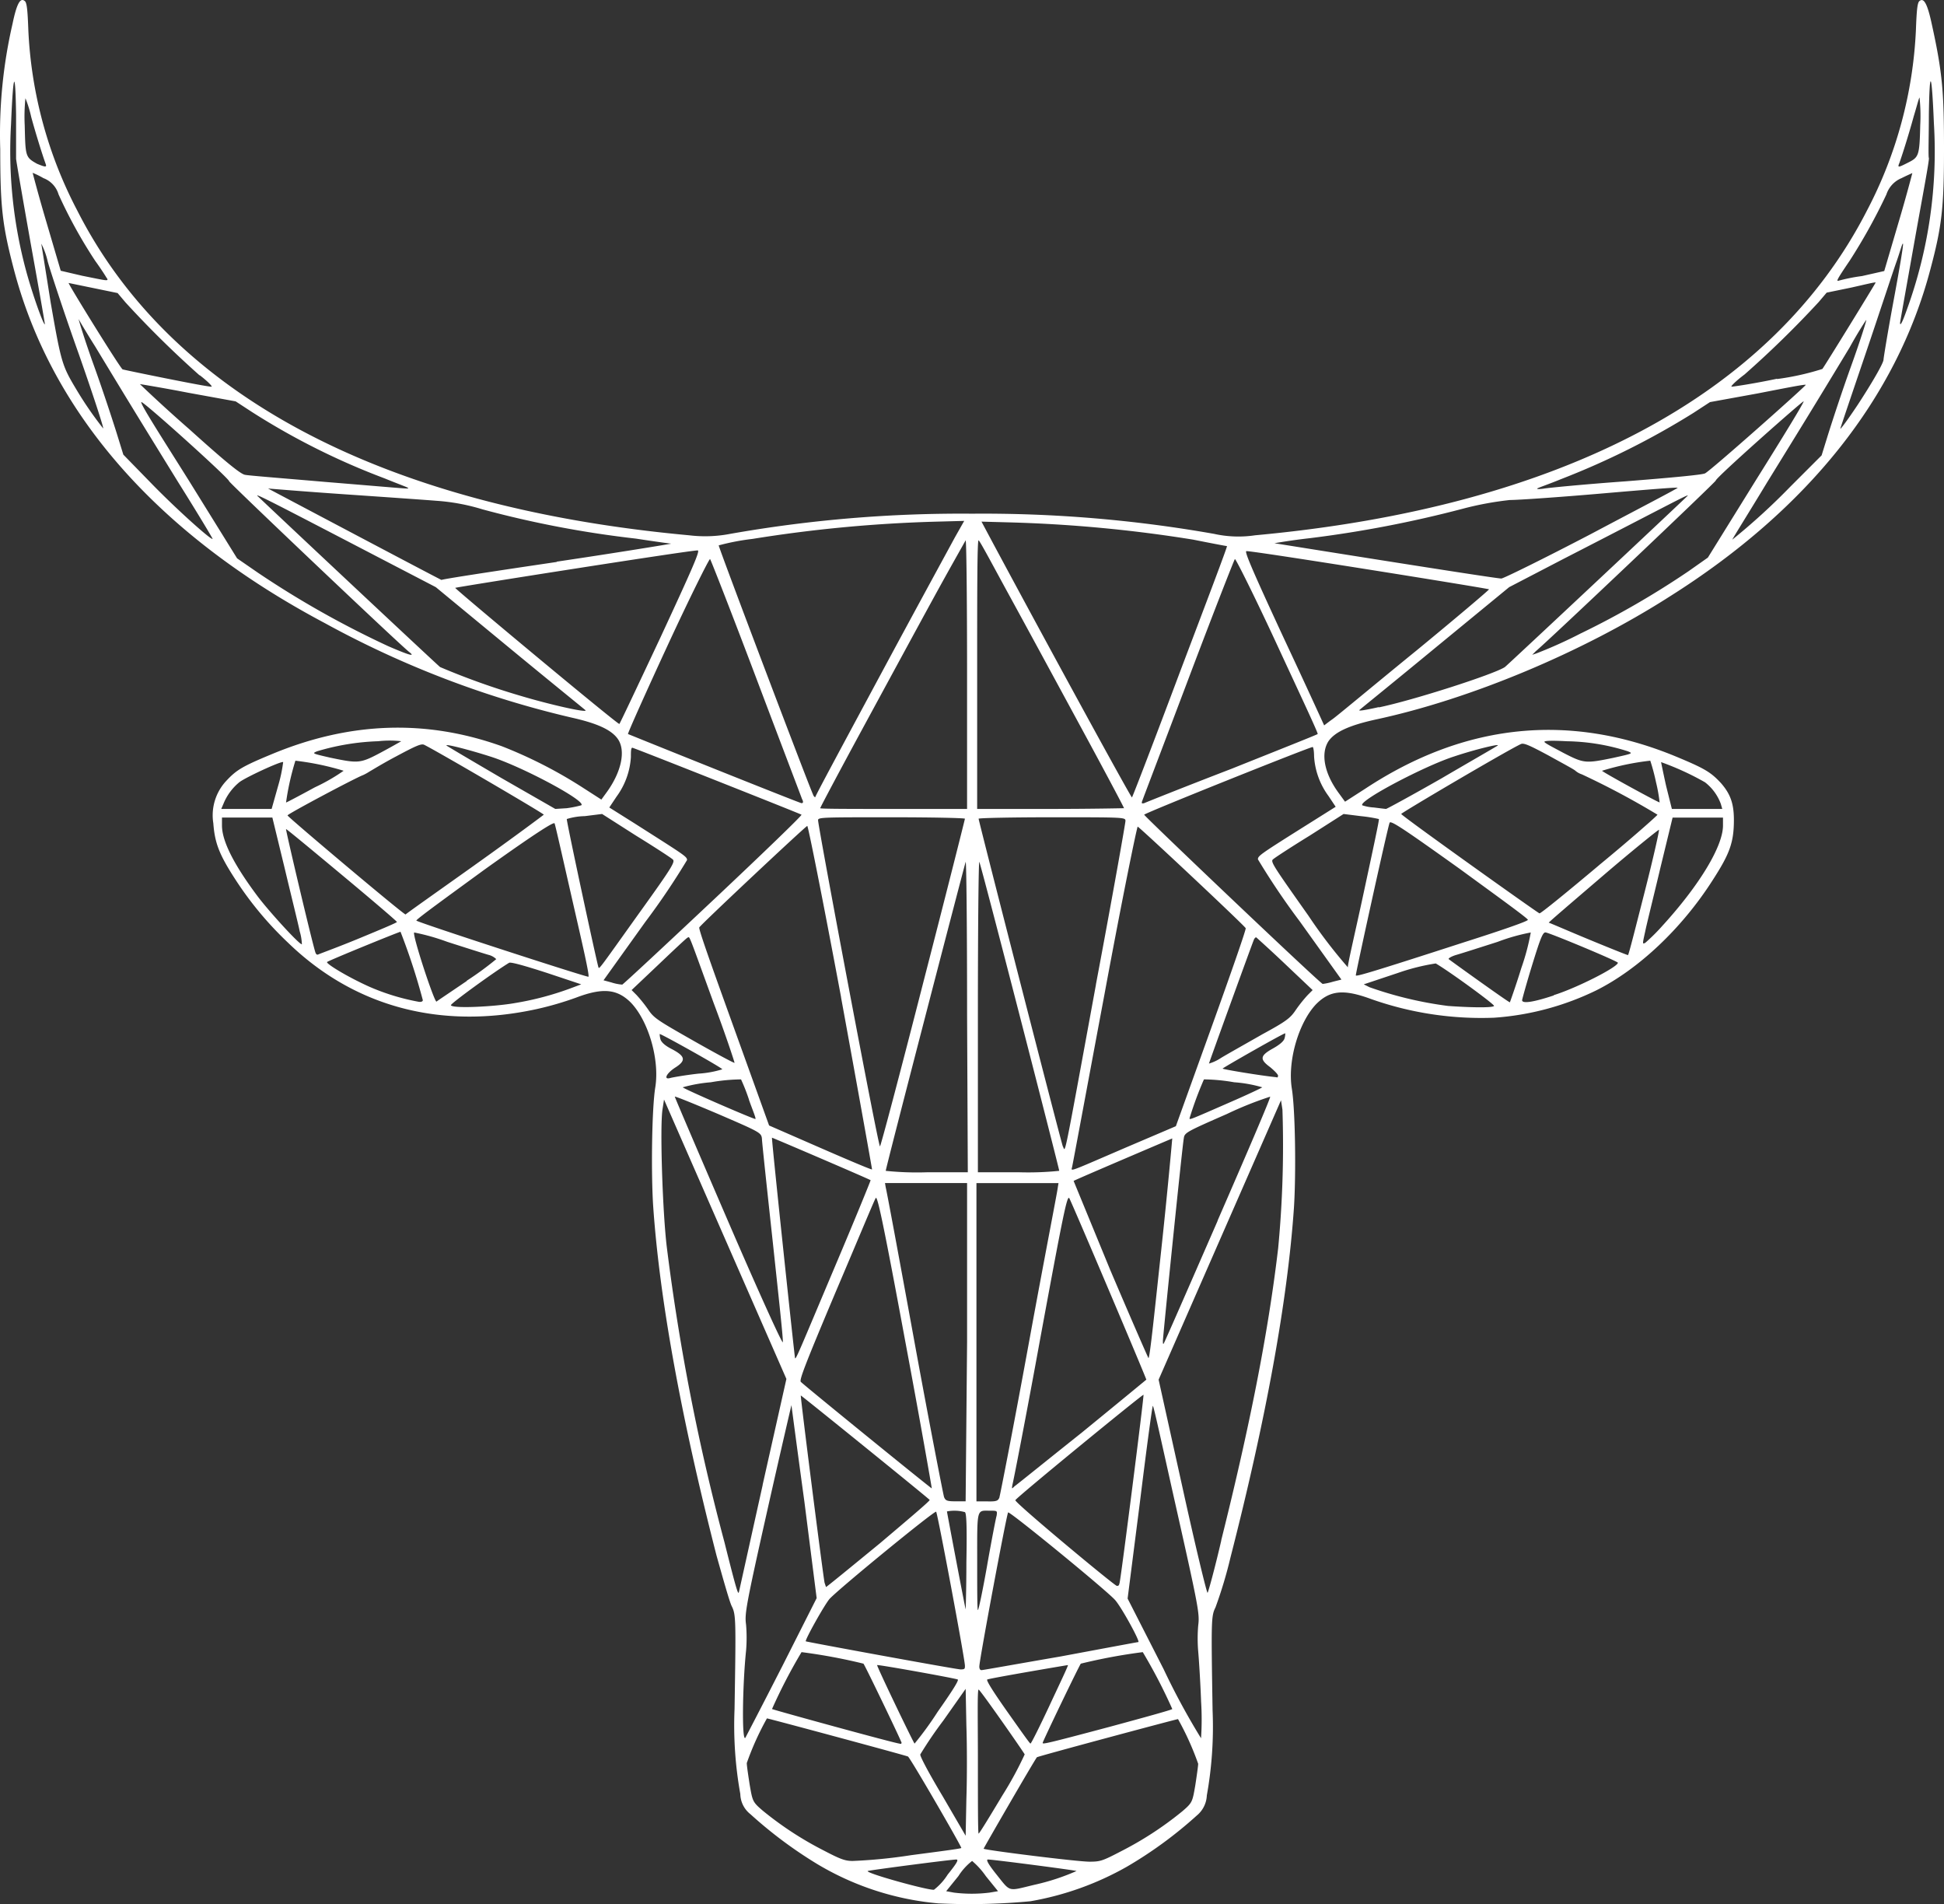 <svg id="Layer_2" data-name="Layer 2" xmlns="http://www.w3.org/2000/svg" width="511.225" height="500.632" viewBox="0 0 511.225 500.632">
  <rect x="0" y="0" width="511.225" height="500.632" fill="#333333" stroke="none"/>
  <g id="svg8" transform="translate(0 0)">
    <g id="layer1">
      <path id="path73" d="M246.9,500.445A74.838,74.838,0,0,1,215.1,490.222a114.463,114.463,0,0,1-17.8-13.252,6.91,6.91,0,0,1-2.65-5.3,101.894,101.894,0,0,1-1.515-22.34c.379-23.665.379-24.8-.757-27.073-.568-1.136-2.272-7.194-3.976-13.252-9.277-36.16-14.956-67.208-16.66-91.82-.568-8.519-.379-25.747.568-31.427,1.136-7.383-1.893-17.417-6.437-22.15-3.6-3.6-7.383-3.976-14.388-1.325a83.585,83.585,0,0,1-10.413,3.029c-25.179,5.49-47.9-.568-65.315-17.417a90.76,90.76,0,0,1-14.01-16.849c-4.165-6.437-5.3-9.466-5.68-14.578a13.252,13.252,0,0,1,3.408-11.17c2.65-2.84,4.165-3.786,11.927-7,20.446-8.519,40.514-9.277,60.582-2.082a120.237,120.237,0,0,1,20.825,10.6l5.3,3.408,1.515-2.083c3.786-5.3,4.922-10.791,2.84-13.82-1.7-2.461-5.49-4.165-12.306-5.68a255.467,255.467,0,0,1-64.747-24.8C41.112,140.36,13.472,108.365,3.627,70.88.6,59.332.03,54.6.03,39.264A128.868,128.868,0,0,1,3.248,6.322C4.384.832,5.331-.682,6.467.264c.568.379.757,2.461.947,7.573A113.1,113.1,0,0,0,20.287,55.356c24.611,48.466,80.271,78,160.921,85.383A34.646,34.646,0,0,0,192,140.36a348.994,348.994,0,0,1,63.611-5.3,348.989,348.989,0,0,1,63.611,5.3,29.591,29.591,0,0,0,10.791.379c80.461-7.383,136.12-36.917,160.921-85.383A113.1,113.1,0,0,0,503.808,7.837c.189-5.112.379-7.194.947-7.573,1.136-.947,2.082.757,3.218,6.058,2.84,12.874,3.218,17.985,3.218,32.942,0,15.335-.568,20.257-3.6,31.616-8.9,33.7-32.184,63.043-68.534,85.951C415.964,171.6,386.43,183.9,361.629,189.2c-6.816,1.515-10.6,3.218-12.306,5.68-2.083,3.218-1.136,8.519,2.84,13.82l1.515,2.082,5.3-3.408c26.126-17.228,53.577-20.068,81.6-8.519,7.762,3.218,9.277,4.165,11.927,7,2.84,3.218,3.6,6.058,3.408,11.17s-1.515,8.141-5.68,14.578c-8.141,12.684-19.5,23.286-30.48,28.777a72.66,72.66,0,0,1-26.883,7.194,86.973,86.973,0,0,1-32.374-4.922c-7.194-2.65-10.791-2.272-14.388,1.325-4.544,4.733-7.573,14.767-6.437,22.15.947,5.68,1.136,22.718.568,31.427-1.7,24.611-7.383,55.66-16.66,91.82a116.587,116.587,0,0,1-3.976,13.252c-1.136,2.272-1.136,3.408-.757,27.073a101.89,101.89,0,0,1-1.514,22.34,7.232,7.232,0,0,1-2.65,5.3,109.629,109.629,0,0,1-18.364,13.442,78.471,78.471,0,0,1-25.369,9.087,170.652,170.652,0,0,1-24.043.568Zm13.252-2.84,2.272-.379-3.218-3.976a20.541,20.541,0,0,0-3.6-3.976,15.523,15.523,0,0,0-3.6,3.976l-3.218,3.976,2.082.379a38.025,38.025,0,0,0,9.277,0Zm-10.98-4.733c2.272-2.84,3.029-3.976,2.272-3.976-1.325,0-23.1,2.84-23.286,3.029-.568.568,15.9,5.112,17.417,4.922a15.524,15.524,0,0,0,3.6-3.976Zm22.908,2.651a58.681,58.681,0,0,0,10.981-3.6c-.189-.189-21.961-3.029-23.286-3.029-.568,0,0,1.136,2.272,3.976C265.834,497.605,264.887,497.227,272.081,495.523Zm-32.563-7.762c7.194-.947,13.063-1.7,13.252-1.893s-13.063-23.1-14.01-24.043c-.189-.189-36.728-10.034-37.106-10.034a75.271,75.271,0,0,0-5.3,11.738c0,.757.379,3.218.757,5.679.757,4.354.757,4.544,3.408,6.816a88.979,88.979,0,0,0,15.9,10.413c4.354,2.272,5.68,2.84,7.762,2.84a134.841,134.841,0,0,0,15.335-1.515Zm55.092-.947a89.886,89.886,0,0,0,16.281-10.6c2.65-2.272,2.65-2.461,3.408-6.816.379-2.461.757-5.112.757-5.68a75.271,75.271,0,0,0-5.3-11.738c-.379,0-37.107,9.844-37.107,10.034-.757.947-14.01,23.854-14.01,24.044.379.379,24.611,3.408,27.83,3.408C289.309,489.464,289.877,489.275,294.61,486.814ZM254.1,453.683l-.189-9.655-5.869,8.33a105.824,105.824,0,0,0-6.058,8.9c-.189.379,2.461,5.3,5.869,10.98l6.058,10.413.189-9.655C254.285,467.693,254.285,458.984,254.1,453.683Zm9.466,18.364a93.175,93.175,0,0,0,5.869-10.791c-.379-.757-11.738-17.039-12.116-17.039s-.189,8.519-.189,18.932,0,18.932.189,18.932,2.84-4.354,6.248-10.034Zm-26.5-13.82c0-.379-9.655-20.446-10.034-20.825a145.76,145.76,0,0,0-16.281-3.029,140.916,140.916,0,0,0-7.762,14.956c.189.189,32.563,9.087,33.509,9.087.379.189.568,0,.568-.265Zm9.466-8.141c3.6-5.112,5.68-8.33,5.3-8.519-.947-.379-21.014-3.976-21.2-3.786s9.655,20.636,9.845,20.636a88.27,88.27,0,0,0,6.058-8.33Zm29.534-1.893c2.65-5.68,4.922-10.412,4.733-10.412s-20.257,3.408-21.2,3.786c-.379.189,1.7,3.408,5.3,8.519,3.218,4.544,5.869,8.33,6.058,8.33s2.461-4.544,5.112-10.223Zm15.524,5.869c9.087-2.461,16.66-4.544,16.66-4.733a140.919,140.919,0,0,0-7.762-14.956A145.766,145.766,0,0,0,284.2,437.4c-.379.379-10.034,20.447-10.034,20.825s.379.379,17.417-4.165Zm-86.14-15.524,9.277-18.364L211.5,394.8c-1.893-13.82-3.408-25.369-3.408-25.369s-2.84,12.116-6.248,27.262c-5.869,26.126-6.058,27.641-5.68,30.48a40.9,40.9,0,0,1,0,6.816c-.947,9.087-1.136,24.043-.189,22.908C195.975,456.9,200.329,448.572,205.441,438.538Zm110.373,8.709c-.189-5.112-.568-10.98-.757-13.063a40.885,40.885,0,0,1,0-6.815c.379-3.029.189-4.354-5.68-30.48-3.408-15.146-6.058-27.451-6.248-27.262s-1.7,11.548-3.408,25.369L296.5,420.287l9.466,18.553a186.48,186.48,0,0,0,9.845,18.175,74.315,74.315,0,0,0,0-9.845Zm-62.1-9.277c0-1.7-7.194-40.136-7.573-40.514s-25.369,20.068-28.019,22.908c-1.325,1.515-6.626,10.981-6.247,11.17s39.568,7.383,40.7,7.383S253.717,438.727,253.717,437.97Zm25.179-2.461c11.17-2.083,20.257-3.786,20.446-3.786.379-.379-4.733-9.655-6.248-11.17-2.65-2.84-27.641-23.286-28.019-22.908s-7.573,38.81-7.573,40.514c0,.568.189.947.568.947S267.916,437.4,278.9,435.509Zm-25.179-37.94a10.242,10.242,0,0,0-4.733-.189c0,.189,4.733,25.179,4.922,25.747,0,.189.189-5.3.189-12.306C254.285,400.863,254.1,397.834,253.717,397.569Zm5.869,13.82c1.136-6.437,2.272-12.306,2.461-12.874.189-1.325.189-1.325-1.7-1.325-3.6,0-3.408-.947-3.408,13.442,0,7,0,12.684.189,12.684s1.325-5.49,2.461-11.927Zm-59.067-21.014,6.248-27.83-16.092-36.728-16.092-36.728-.379,2.461c-.757,4.354,0,27.451,1.136,36.539a575.109,575.109,0,0,0,15.146,77.432c3.218,12.874,3.6,13.82,3.786,13.063,0,.076,2.84-12.8,6.248-28.133Zm120.6,14.578c7.383-29.534,12.306-54.145,14.956-76.674a284.674,284.674,0,0,0,1.136-36.539l-.379-2.461-16.092,36.728-16.092,36.728,6.248,28.208c3.408,15.524,6.437,28.019,6.626,27.83s1.893-6.361,3.6-13.745Zm-89.927.946c7.383-6.247,13.442-11.359,13.252-11.548-.947-.947-33.7-27.451-33.888-27.451s5.869,47.519,6.248,49.223l.379,1.136C217.557,417.069,223.805,411.957,231.188,405.9Zm63.233,10.034c.379-1.515,6.437-49.034,6.248-49.223s-33.509,27.073-33.7,27.716,26.126,22.529,26.694,22.529.568-.189.757-.947ZM254.285,352.89V311.05H232.7l.189,1.136c.189.568,3.6,18.932,7.573,40.7s7.573,40.136,7.762,40.7c.379.947.757,1.136,3.029,1.136h2.65Zm8.519,40.7c.189-.568,3.786-18.932,7.762-40.7s7.573-40.136,7.573-40.7l.189-1.136H256.747v83.679h2.65c2.65.076,3.029-.114,3.408-1.06ZM238,352.511c-6.058-32.752-7.383-38.432-7.762-37.485-.379.568-4.922,11.549-10.413,24.422-8.141,19.311-9.655,23.286-9.277,23.854,1.136,1.136,34.456,28.208,34.456,28.019S241.98,373.715,238,352.511Zm46.572,24.044c9.277-7.573,16.849-13.82,16.849-13.82,0-.379-19.5-46.383-20.257-47.708-.568-.947-1.7,4.733-7.573,36.539-3.786,20.825-7.194,38.242-7.383,38.81-.189,1.136-.189,1.136.568.379C267.348,390.375,275.3,383.938,284.576,376.555ZM219.451,333.2c5.3-12.5,9.466-22.718,9.466-22.908-.568-.379-25.747-11.17-25.937-11.17s5.869,56.985,6.058,57.932C209.227,357.623,210.174,355.162,219.451,333.2Zm85.951-5.112c1.7-15.714,2.84-28.777,2.84-28.777S282.873,310.1,282.3,310.482l9.655,23.476c5.49,12.874,10.034,23.286,10.034,23.1.379-.114,1.7-13.177,3.408-28.89Zm-102.232-1.7c-1.515-14.01-2.84-26.315-2.84-27.073-.189-1.515-.568-1.7-11.548-6.437-6.248-2.65-11.359-4.733-11.359-4.544s6.248,14.767,14.01,32.752,14.2,32.184,14.388,31.806-1.136-12.306-2.65-26.5Zm117-5.49c7.762-17.8,14.01-32.374,13.82-32.563a91.928,91.928,0,0,0-11.359,4.544c-10.791,4.733-11.17,4.922-11.359,6.437-.379,1.893-5.49,52.063-5.49,53.2,0,.568,0,.947.189.757s6.437-14.5,14.2-32.3Zm-65.883-53.956c0-23.476-.189-40.893-.379-40.325-.379,1.136-21.014,80.461-21.014,81.218a79.806,79.806,0,0,0,10.791.379h10.791Zm24.233,40.893c0-.568-20.446-80.082-21.014-81.218-.189-.568-.379,16.849-.379,40.325V308.21h10.791A80.445,80.445,0,0,0,278.518,307.832Zm-57.364-45.626c-4.922-26.315-8.709-45.247-8.9-45.058-.568.189-28.209,26.126-28.4,26.694s3.976,12.116,9.087,26.315l9.277,25.747,13.442,5.869c7.383,3.218,13.631,5.869,13.631,5.68s-3.6-20.371-8.141-45.172Zm75.16,39.378,12.874-5.49,9.277-25.747c5.112-14.2,9.277-26.126,9.087-26.315-.379-.757-27.83-26.5-28.4-26.694-.189,0-3.976,18.364-8.709,43.922-4.544,24.233-8.33,44.679-8.519,45.437-.189,1.325-1.893,1.893,14.388-5.112ZM242.737,258.42c6.058-23.476,10.98-42.975,10.98-43.165s-8.709-.379-19.31-.379c-17.985,0-19.311,0-19.311.757,0,1.7,15.9,86.14,16.281,85.761C231.567,301.395,236.679,282.084,242.737,258.42Zm45.437.379c4.354-23.1,7.762-42.408,7.762-42.975,0-.947-.379-.947-19.311-.947-10.6,0-19.31.189-19.31.379,0,.568,21.772,85.383,22.15,86.14.757,1.212-.189,5.945,8.709-42.521Zm-91.252,30.291a49.231,49.231,0,0,0-2.083-5.3,48.431,48.431,0,0,0-7.951.757,38.456,38.456,0,0,0-7.383,1.325c.568.568,18.932,8.519,19.121,8.33s-.757-2.385-1.7-5.036Zm126.844.568c4.354-1.893,7.951-3.6,8.141-3.786a34.759,34.759,0,0,0-7.383-1.325,48.427,48.427,0,0,0-7.951-.757,94.244,94.244,0,0,0-3.786,10.223C312.785,294.466,312.785,294.466,323.765,289.657Zm-140.1-7.383a26.787,26.787,0,0,0,6.248-1.136c0-.379-16.281-9.466-16.471-9.277a6.061,6.061,0,0,0,.189,1.325c.189.757,1.136,1.7,3.029,2.65,3.6,1.893,3.786,3.029.757,4.922-2.272,1.515-3.029,3.218-1.136,2.65.757-.189,3.976-.757,7.383-1.136Zm152.4.568c0-.379-.947-1.325-2.083-2.272-2.84-2.083-2.65-3.029.757-4.922,1.7-.947,2.84-1.893,3.029-2.65a4.257,4.257,0,0,0,.189-1.325c-.189-.189-16.471,9.087-16.471,9.277s10.223,1.893,14.2,2.272C335.693,283.41,336.071,283.22,336.071,282.842ZM187.645,263.72c-6.815-18.743-6.248-17.417-6.815-17.228-.189,0-3.6,3.218-7.573,7l-7.194,6.815,1.325,1.325a37.616,37.616,0,0,1,3.029,3.786c1.515,2.272,2.461,2.84,12.116,8.33,5.68,3.218,10.6,5.869,10.6,5.68s-2.272-7.194-5.49-15.713Zm144.072,8.33c6.626-3.6,7.573-4.354,9.087-6.626a37.635,37.635,0,0,1,3.029-3.786l1.325-1.325-7.194-6.815c-3.976-3.786-7.383-6.815-7.573-7s-.568.189-.757.757c-.757,1.893-11.738,32.184-11.738,32.374a11.493,11.493,0,0,0,3.218-1.515c1.893-1.136,6.626-3.786,10.6-6.058Zm-196.324-8.33a78.779,78.779,0,0,0,14.388-3.786l3.029-1.136-9.087-3.029c-5.869-1.893-9.277-2.84-9.845-2.65-3.786,2.272-15.524,10.791-15.335,11.17.379.947,11.548.379,16.849-.568Zm257.474.757c.189-.379-11.738-9.087-15.335-11.17a55.681,55.681,0,0,0-9.845,2.461L358.6,258.8l1.515.757a100.032,100.032,0,0,0,20.636,4.922C385.862,264.856,392.488,265.046,392.867,264.478ZM111.16,262.963a167.37,167.37,0,0,0-5.869-17.985c-.379,0-18.932,7.573-19.311,7.951s5.112,3.786,10.98,6.437a58.691,58.691,0,0,0,12.874,3.976C110.592,263.531,111.16,263.342,111.16,262.963Zm11.548-5.112a82.1,82.1,0,0,0,7.762-5.68,4.468,4.468,0,0,0-2.083-1.136c-1.325-.379-6.058-1.893-10.791-3.408a56.8,56.8,0,0,0-8.709-2.461c-.568.568,5.3,18.364,5.869,18.175.189-.189,3.786-2.575,7.951-5.414Zm277.352-3.408a60.106,60.106,0,0,0,2.461-9.277,51.119,51.119,0,0,0-8.709,2.461c-4.733,1.515-9.466,3.029-10.791,3.408s-2.272.947-2.082,1.136,15.713,11.359,16.092,11.359c0,0,1.515-4.165,3.029-9.087Zm8.519,7.194c6.058-1.893,16.849-7.383,16.849-8.519,0-.379-17.228-7.573-18.932-7.951-.757-.189-1.325,1.136-3.6,8.519-1.515,4.922-2.651,9.087-2.651,9.277,0,1.022,3.219.454,8.33-1.249Zm-220.935-25.1c12.874-12.116,23.286-22.15,23.1-22.34s-44.111-17.607-44.49-17.607-.379,1.136-.379,2.461a19.557,19.557,0,0,1-3.786,10.413l-1.893,2.84,6.626,4.165c13.063,8.33,13.82,8.709,13.82,9.655A190.66,190.66,0,0,1,169.66,242.4l-10.981,15.335,2.083.568a12.04,12.04,0,0,0,2.84.568c.379-.189,11.17-10.223,24.043-22.34Zm162.814,21.582,2.272-.568-10.98-15.335a190.669,190.669,0,0,1-10.981-16.281c0-.947.568-1.325,13.82-9.655l6.626-4.165-1.893-2.84a19.557,19.557,0,0,1-3.786-10.413c0-1.325-.189-2.461-.379-2.461-.757,0-44.3,17.417-44.3,17.8s46.383,44.49,46.951,44.49a16.549,16.549,0,0,0,2.65-.568Zm-199.921-21.2c-2.461-10.791-4.544-20.068-4.733-20.446s-3.786,1.7-18.364,12.116c-9.845,7.194-17.985,13.063-17.985,13.442s44.869,14.956,45.247,14.767-1.7-9.087-4.165-19.878Zm235.134,10.6c8.9-2.84,16.092-5.3,16.092-5.68s-8.141-6.248-17.985-13.442c-14.578-10.413-17.985-12.684-18.364-12.116s-8.9,39.378-8.9,40.136C356.518,256.791,358.789,256.223,385.673,247.515Zm-217.528-7.573c8.709-12.116,9.466-13.442,8.709-14.01-.379-.379-4.733-3.218-9.655-6.248l-8.9-5.68-4.544.568a17.038,17.038,0,0,0-4.733.757c-.189.189,7.951,38.053,8.33,39,.189.568.379.189,10.791-14.388Zm190.455-5.3c2.272-10.6,4.165-19.311,3.976-19.311a38.942,38.942,0,0,0-4.733-.757l-4.544-.568-8.9,5.68c-4.922,3.029-9.277,5.869-9.655,6.248-.757.568.189,1.893,9.277,14.767a132.05,132.05,0,0,0,10.413,13.631C354.246,253.952,356.328,245.243,358.6,234.641ZM94.311,246.758c5.49-2.272,10.034-4.165,10.034-4.354s-6.437-5.68-14.388-12.306S75.379,217.981,75.19,217.981s7,30.48,7.762,32.563c.189.379.379.568.757.379S88.821,249.029,94.311,246.758Zm338.124-12.116c2.272-8.9,3.976-16.471,3.786-16.471s-6.815,5.3-14.767,12.116-14.388,12.306-14.2,12.306,4.922,2.083,10.413,4.354,10.223,4.165,10.413,4.165S430.163,243.539,432.435,234.641ZM78.787,244.864c-.379-1.893-2.272-9.466-3.976-16.66l-3.218-13.252H58.34v2.083c0,4.165,3.218,10.413,9.466,18.743,3.029,3.976,10.791,12.5,11.548,12.5a13.252,13.252,0,0,0-.568-3.408Zm358.57-1.7c9.466-10.413,15.714-20.636,15.714-26.126v-2.082H439.818L436.6,228.2c-1.7,7.194-3.6,14.767-3.976,16.66-.757,3.408-.757,3.408,0,3.029a49.773,49.773,0,0,0,4.733-4.733ZM124.791,227.447c9.845-7,17.985-13.063,18.175-13.252s-27.641-16.471-31.427-18.364c-.757-.379-2.082.189-7.383,3.029-3.6,1.893-6.626,3.786-7,3.976a13.742,13.742,0,0,1-1.7.947c-1.7.568-19.878,10.223-19.878,10.6s30.48,26.05,31.048,26.05c0-.114,8.33-5.982,18.175-12.987Zm295.716,0c8.519-7,15.335-13.063,15.335-13.252a210.6,210.6,0,0,0-19.878-10.6,4.961,4.961,0,0,1-1.7-.947c-.379-.379-3.6-2.083-7-3.976-5.3-2.84-6.626-3.408-7.383-3.029-3.976,1.893-31.616,18.175-31.427,18.364.189.568,35.781,25.937,36.349,26.126.189.189,7.383-5.68,15.714-12.684Zm-347.4-20.825a39.492,39.492,0,0,0,1.325-6.248c-.379-.379-9.845,3.976-11.548,5.3a14.331,14.331,0,0,0-4.165,5.68l-.568,1.325H71.4Zm79.7,5.112c1.7-.947-15.524-10.223-24.044-12.874-5.3-1.7-11.927-3.408-11.359-2.84.189.189,6.626,3.976,14.388,8.519l14.2,8.141,3.029-.189a29.809,29.809,0,0,0,3.786-.757Zm101.475-34.645c0-20.636-.189-35.4-.379-35.024s-3.976,7-8.33,14.956-12.874,23.665-18.932,34.835-10.98,20.446-10.98,20.636,8.709.189,19.311.189h19.311Zm41.272,35.4c0-.189-4.922-9.466-10.981-20.636S270,164.972,265.644,157.02s-7.951-14.767-8.33-14.956-.379,14.388-.379,35.024V212.68h19.311c10.791,0,19.311-.189,19.311-.189Zm83.679-7.951c7.762-4.544,14.388-8.33,14.578-8.519.757-.568-5.68.947-11.359,2.84-7.762,2.461-25.369,11.738-24.233,12.874a11.716,11.716,0,0,0,3.029.568c1.514.189,3.029.379,3.218.379S371.284,209.083,379.236,204.539Zm73.267,6.815a12.743,12.743,0,0,0-4.165-5.68,73.169,73.169,0,0,0-11.549-5.3s.568,2.84,1.325,6.248l1.515,6.058h13.252ZM82.762,207a49.659,49.659,0,0,0,7.573-4.354A71.941,71.941,0,0,0,77.651,200a68.629,68.629,0,0,0-2.461,10.981C75,211.165,78.6,209.272,82.762,207Zm128.169,3.218c-.189-.568-5.68-14.956-12.116-31.995s-11.927-31.048-12.116-31.238-5.3,10.034-11.17,22.718-10.6,23.286-10.413,23.286c13.063,5.3,45.247,18.175,45.626,18.175s.568-.189.189-1.022Zm113.023-8.141c12.306-4.922,22.34-8.9,22.529-9.087s-4.733-10.6-10.6-23.286S324.9,146.8,324.712,146.986s-5.68,14.2-12.116,31.238-11.927,31.427-12.116,31.995c-.379.947-.379,1.136.379.947C301.236,210.976,311.649,206.811,323.955,202.078Zm111.509,3.6a54.462,54.462,0,0,0-1.515-5.68,68.516,68.516,0,0,0-12.684,2.65c.189.379,14.388,8.141,15.146,8.33a42.447,42.447,0,0,0-.947-5.3ZM231.378,177.656c9.466-17.607,18.364-33.888,19.689-36.349l2.461-4.354-7,.189a364.816,364.816,0,0,0-48.655,4.544,62.025,62.025,0,0,0-8.9,1.7c-.189.189,23.854,63.611,24.8,65.5a1.306,1.306,0,0,0,.568.757c-.189,0,7.573-14.388,17.039-31.995Zm78.946-1.136c6.815-17.985,12.5-32.942,12.306-32.942s-4.165-.757-8.9-1.7a364.811,364.811,0,0,0-48.655-4.544l-7-.189,3.029,5.68c15.146,28.209,36.349,67.019,36.539,66.83S303.508,194.695,310.324,176.52Zm-209.955,21.2c2.84-1.515,5.112-2.84,5.112-2.84a26.658,26.658,0,0,0-6.058,0,62.852,62.852,0,0,0-16.092,2.65c-1.325.568-1.325.568,3.6,1.7C94.311,200.753,94.689,200.753,100.369,197.724Zm323.925,1.515c5.112-1.136,5.112-1.136,3.786-1.7a55.527,55.527,0,0,0-16.092-2.65c-3.408-.189-6.058-.189-5.869.189s2.461,1.515,4.922,2.84C416.532,200.753,416.91,200.753,424.294,199.238ZM173.635,167.622c8.519-18.364,10.413-22.718,9.845-22.908-1.136-.189-63.611,9.655-63.8,9.845s42.975,36.16,43.165,35.781C162.844,190.53,167.767,180.117,173.635,167.622Zm198.6,3.6c10.6-8.709,19.31-16.092,19.31-16.281s-62.475-10.223-63.8-10.034c-.568,0,1.325,4.544,9.845,22.908,5.869,12.5,10.6,22.908,10.6,22.908s.947-.757,2.272-1.7S361.629,179.852,372.231,171.219ZM153.946,186.743c-.189-.189-9.087-7.383-19.878-16.281l-19.5-16.092-14.2-7.383c-28.019-14.578-33.131-17.228-32.752-16.66,1.893,1.893,47.33,44.49,48.087,45.058a193.885,193.885,0,0,0,21.2,7.573C144.48,185.229,154.514,187.5,153.946,186.743Zm208.63-.757c9.087-1.893,30.291-8.709,33.131-10.6.757-.568,46.194-43.165,48.087-45.058.379-.568-4.733,2.272-32.752,16.66l-14.2,7.383-19.5,16.016c-10.791,8.9-19.689,16.092-19.879,16.281s0,.379,5.112-.757ZM107.563,171.409c-2.461-1.893-47.33-44.49-47.33-44.869,0-.757-22.718-21.2-23.1-20.825s5.49,9.466,12.5,20.636L62.316,146.8l5.49,3.786a247.763,247.763,0,0,0,34.267,19.311C107.752,172.355,109.267,172.734,107.563,171.409Zm308.211-4.922A226.773,226.773,0,0,0,443.983,150.2l5.112-3.6,12.684-20.446c7-11.17,12.684-20.446,12.495-20.636s-23.1,20.068-23.1,20.825c0,.379-44.111,42.218-47.33,44.869l-.947.947,1.136-.379a119.573,119.573,0,0,0,11.738-5.3Zm-269.4-18.818c16.66-2.461,30.291-4.733,30.1-4.733s-4.354-.568-9.277-1.325a272.092,272.092,0,0,1-40.325-7.686,53.633,53.633,0,0,0-12.306-2.272c-2.272-.189-13.063-.947-24.044-1.7s-20.068-1.515-20.068-1.515,45.058,23.854,45.626,24.044c0-.189,13.631-2.272,30.291-4.733Zm272.051-7.308c12.5-6.626,22.718-11.927,22.718-12.116s-9.087.568-20.068,1.515-21.772,1.7-24.043,1.7a84.085,84.085,0,0,0-12.306,2.272A304.807,304.807,0,0,1,344.4,141.5c-5.112.568-9.277,1.325-9.277,1.325s57.932,9.277,59.635,9.277C394.949,152.287,405.741,146.986,418.425,140.36ZM46.792,126.729c-8.519-13.82-11.927-19.311-21.772-35.592-2.272-3.6-4.165-6.815-4.354-7.194s1.515,5.3,3.976,12.116,5.112,14.956,6.058,17.985l1.7,5.49,7.383,7.573c6.437,6.626,15.713,14.956,16.092,14.578C55.879,141.5,51.9,134.87,46.792,126.729Zm424.075,1.136,8.141-8.141,1.7-5.49c.947-3.029,3.6-11.17,6.058-17.985s4.165-12.306,3.976-12.116-2.272,3.408-4.354,7.194c-9.844,16.281-13.252,21.772-21.772,35.592-4.922,8.141-9.087,14.767-9.087,14.956a171.548,171.548,0,0,0,15.335-14.01Zm-363.682.379c-.189-.189-2.84-1.136-6.058-2.461a187.027,187.027,0,0,1-34.835-17.417l-4.354-2.84-12.5-2.272c-6.815-1.325-12.684-2.272-12.684-2.272s5.68,5.49,13.063,11.927c9.655,8.709,13.442,11.738,14.578,11.927.757.189,10.413.947,21.393,1.893C108.888,128.622,107.563,128.622,107.185,128.244Zm320.328-1.7c11.927-.947,20.068-1.7,20.825-2.082,1.325-.568,26.694-23.1,26.5-23.286s-5.869.947-12.684,2.272l-12.5,2.272-4.354,2.84a206.36,206.36,0,0,1-34.835,17.417c-3.218,1.325-6.058,2.272-6.247,2.461s.757.189,1.893,0,10.791-1.136,21.393-1.893ZM20.666,93.03c-3.786-10.6-7.383-21.582-8.141-24.233a19.576,19.576,0,0,0-1.7-4.733s1.136,7,2.461,15.448c2.84,16.281,3.029,16.66,7,23.286a94.9,94.9,0,0,0,6.815,9.845C27.292,112.53,24.452,103.822,20.666,93.03Zm467.807,13.442c3.6-5.49,6.815-10.981,6.815-11.927,0-.379,1.136-7.383,2.65-15.524s2.65-14.767,2.461-14.956-.757,2.083-1.7,4.733-4.544,13.631-8.141,24.233-6.626,19.5-6.626,19.689S485.444,111.016,488.473,106.472Zm-436-7.762a265.035,265.035,0,0,1-19.5-19.2l-2.083-2.461-6.437-1.325L18.015,74.4c-.189.189,13.631,22.529,14.2,22.718s21.772,4.544,23.286,4.544c.568.189-.568-1.136-3.029-3.029Zm414.8.947a68.991,68.991,0,0,0,11.927-2.65c.379-.379,14.01-22.529,14.01-22.718s-3.029.568-6.437,1.325l-6.437,1.325L478.25,79.4a265.026,265.026,0,0,1-19.5,19.046c-2.272,1.7-3.786,3.218-3.408,3.218s5.68-.757,11.927-2.082ZM7.981,63.686C5.9,51.948,4.195,42.1,4.195,41.725V30.177c-.189-12.5-.757-11.359-1.325,2.461A120.634,120.634,0,0,0,6.845,71.259c1.7,6.247,4.544,14.2,4.922,14.01C11.768,84.89,10.064,75.234,7.981,63.686ZM501.536,81.1a121.524,121.524,0,0,0,7-48.655c-.568-13.82-1.136-14.767-1.325-2.461,0,5.869-.189,11.17,0,11.548s-1.7,10.223-3.786,21.961-3.786,21.2-3.786,21.393C499.643,85.836,500.211,84.89,501.536,81.1ZM28.049,73.152c-.189-.379-1.515-2.461-3.029-4.544a125.917,125.917,0,0,1-9.655-17.493,6.532,6.532,0,0,0-3.976-4.279,22.6,22.6,0,0,0-2.84-1.4s1.515,5.869,3.6,12.874l3.786,12.874,5.68,1.325c6.626,1.325,7,1.515,6.437.568Zm461.56-.568,5.869-1.325,3.786-12.874c2.083-7,3.6-12.874,3.6-12.874s-1.325.568-2.84,1.325a7,7,0,0,0-3.976,4.279,149.565,149.565,0,0,1-9.655,17.417c-3.6,5.3-3.408,5.3-3.029,5.3a46.007,46.007,0,0,1,6.248-1.249ZM11.957,43.05c-.947-2.65-2.65-8.141-3.786-12.306a31.653,31.653,0,0,0-1.515-4.922,47.007,47.007,0,0,0-.189,7.194c.189,8.141.189,8.33,3.218,10.034C11.957,44,12.336,44,11.957,43.05Zm489.579-.189c3.029-1.515,3.218-1.7,3.408-10.034a45.254,45.254,0,0,0-.189-7.194c-.189.189-.757,2.461-1.515,4.922-1.136,4.165-2.84,9.655-3.786,12.306C498.886,44.186,499.264,44,501.536,42.861Z" transform="translate(0.034 -0.001)" fill="#fff"/>
    </g>
  </g>
</svg>

